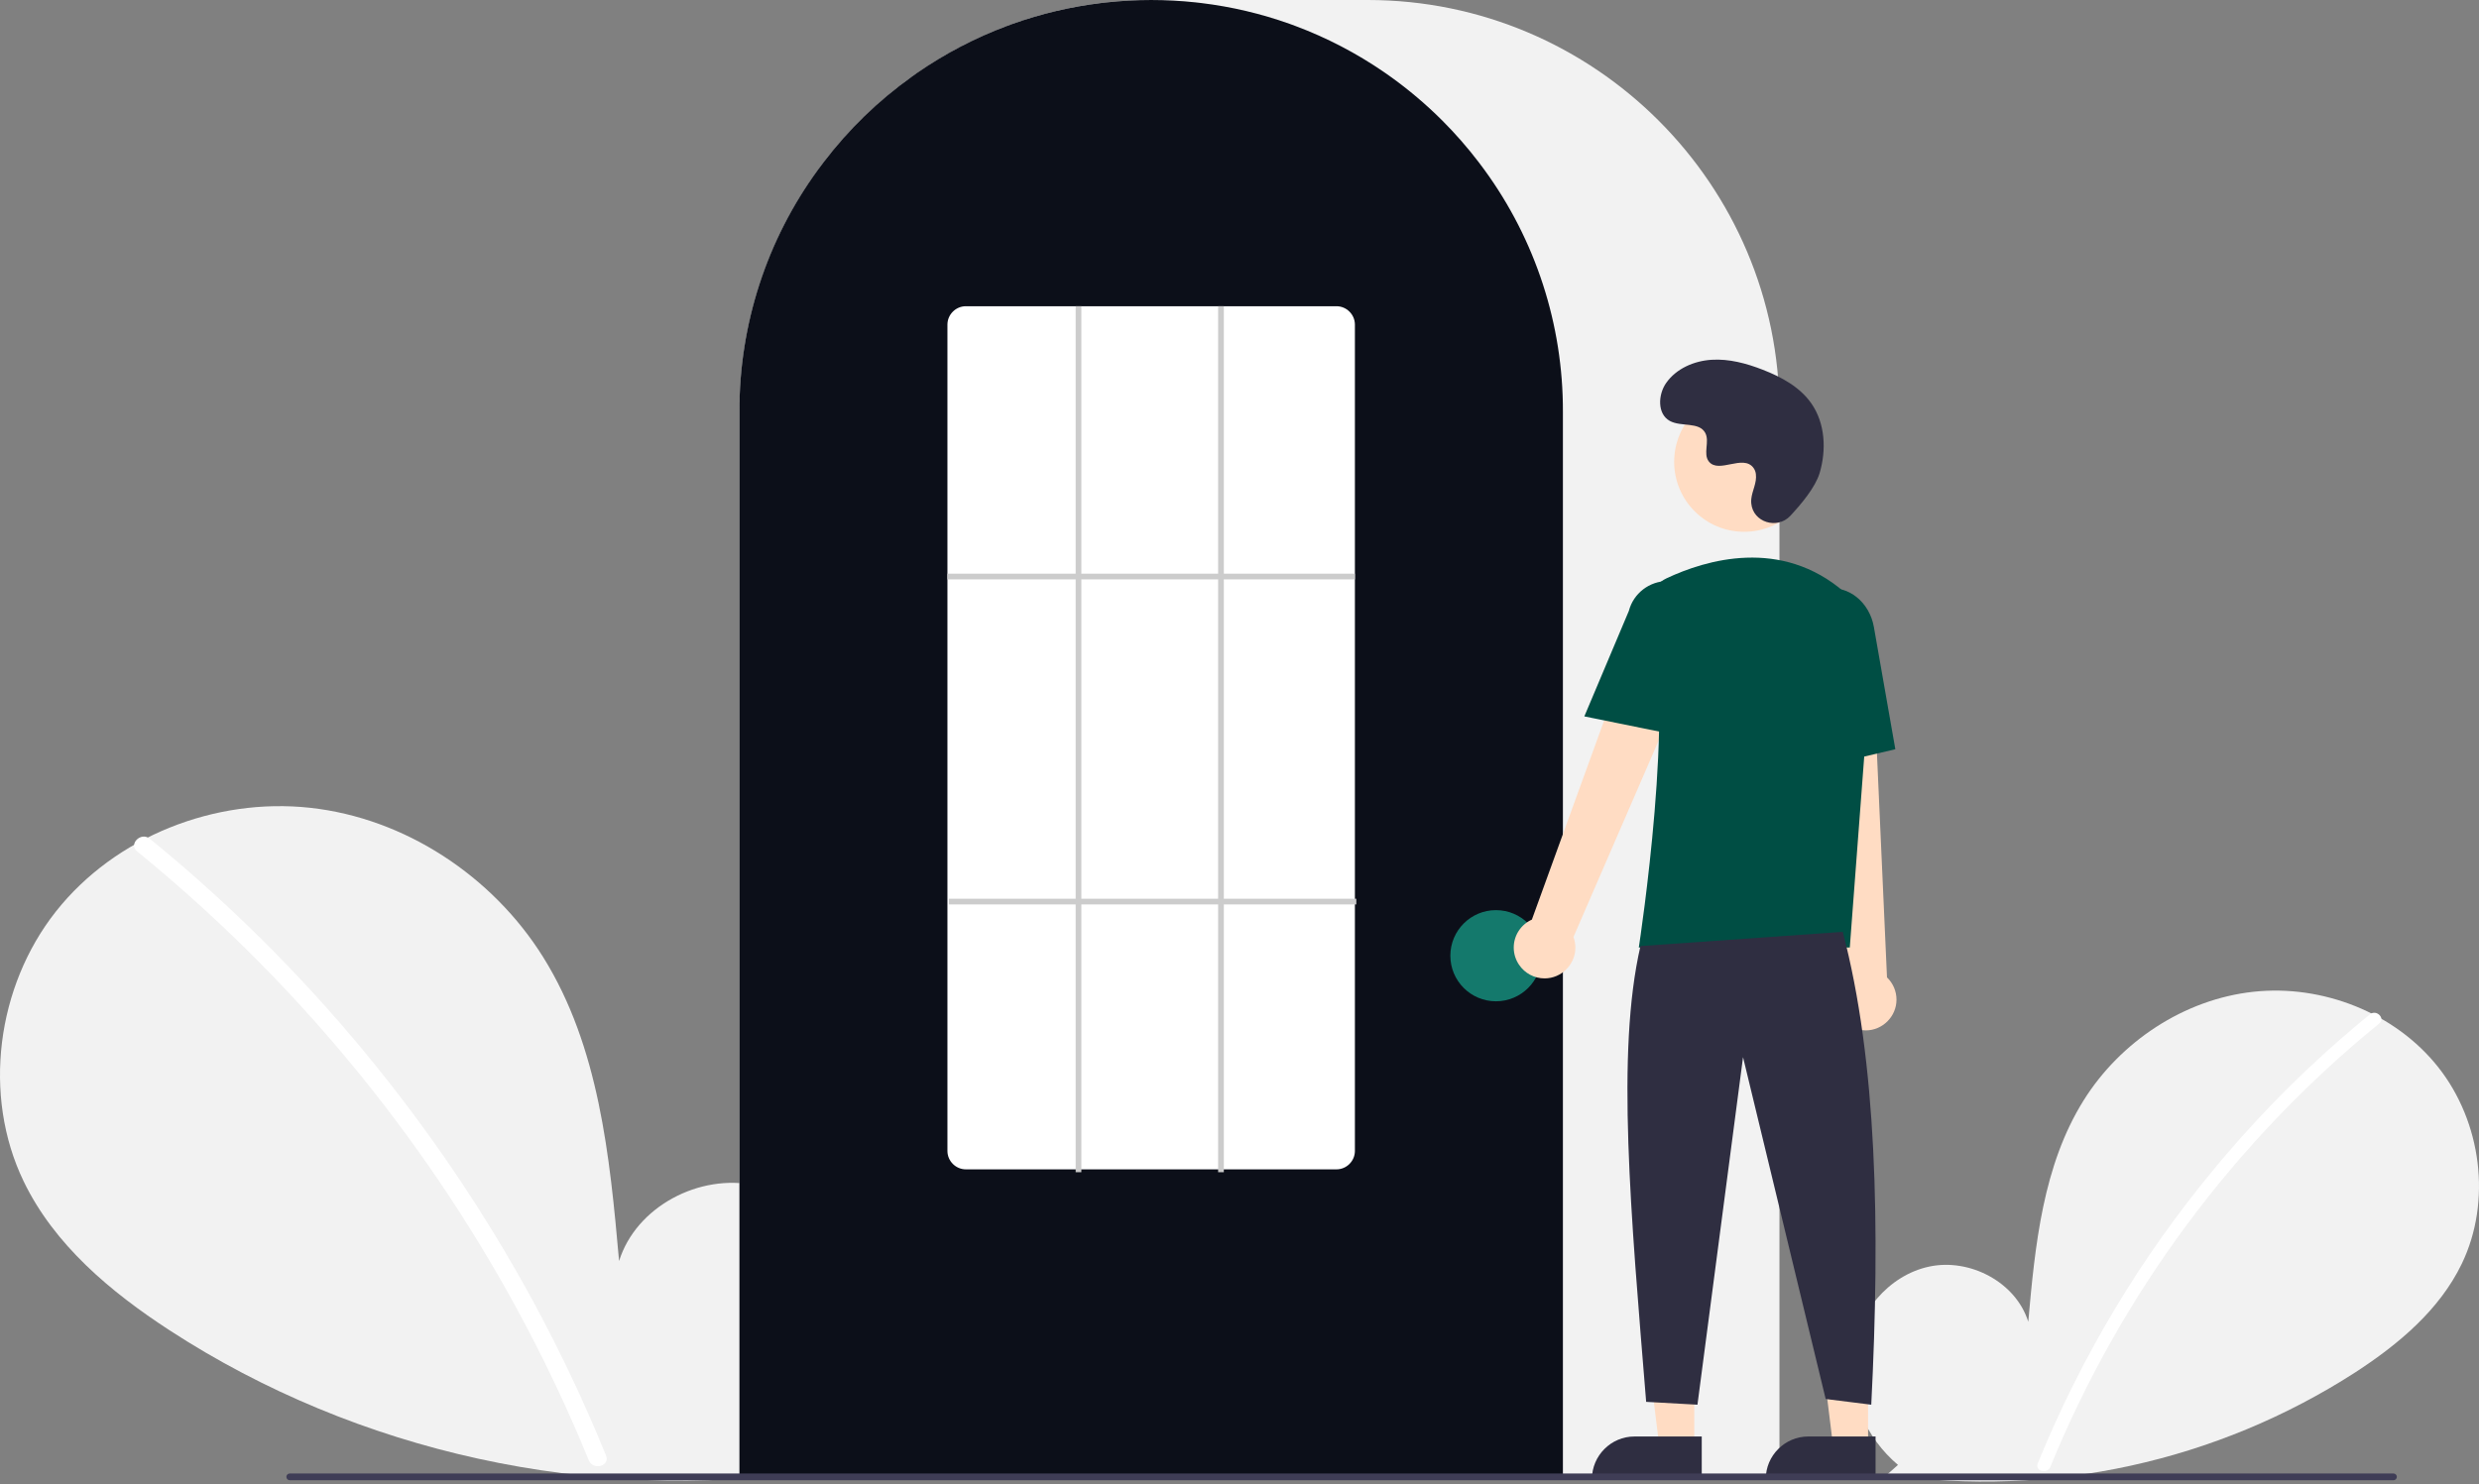<?xml version="1.0" encoding="UTF-8" standalone="no"?>
<!DOCTYPE svg PUBLIC "-//W3C//DTD SVG 1.1//EN" "http://www.w3.org/Graphics/SVG/1.1/DTD/svg11.dtd">
<svg width="100%" height="100%" viewBox="0 0 870 521" version="1.1" xmlns="http://www.w3.org/2000/svg" xmlns:xlink="http://www.w3.org/1999/xlink" xml:space="preserve" xmlns:serif="http://www.serif.com/" style="fill-rule:evenodd;clip-rule:evenodd;stroke-linejoin:round;stroke-miterlimit:2;">
    <rect x="0" y="0" width="870" height="521" fill="#808080" stroke="none"/>
    <g transform="matrix(1,0,0,1,-165,-189.931)">
        <path d="M831.092,704.187C819.954,694.776 813.188,679.908 814.963,665.434C816.737,650.96 827.726,637.654 841.981,634.58C856.236,631.506 872.485,640.015 876.815,653.939C879.198,627.093 881.943,599.122 896.217,576.26C909.141,555.559 931.525,540.746 955.785,538.096C980.045,535.446 1005.59,545.455 1020.72,564.603C1035.85,583.751 1039.55,611.588 1028.96,633.572C1021.15,649.767 1006.77,661.819 991.699,671.624C943.02,703.032 884.593,715.814 827.246,707.601L831.092,704.187Z" style="fill:rgb(242,242,242);fill-rule:nonzero;"/>
    </g>
    <g transform="matrix(1,0,0,1,-165,-189.931)">
        <path d="M996.728,546.01C976.71,562.314 958.346,580.549 941.902,600.452C916.166,631.492 895.34,666.295 880.15,703.646C879.038,706.371 883.462,707.557 884.562,704.862C909.414,644.162 949.096,590.653 999.963,549.245C1002.25,547.385 998.993,544.165 996.728,546.01Z" style="fill:white;fill-rule:nonzero;"/>
    </g>
    <g transform="matrix(1,0,0,1,-165,-189.931)">
        <path d="M445.067,701.63C460.366,688.703 469.658,668.282 467.221,648.402C464.784,628.522 449.69,610.246 430.112,606.024C410.533,601.803 388.214,613.489 382.267,632.615C378.995,595.741 375.223,557.323 355.619,525.921C337.868,497.488 307.122,477.143 273.801,473.504C240.48,469.864 205.397,483.611 184.616,509.911C163.835,536.211 158.747,574.445 173.301,604.64C184.023,626.883 203.777,643.437 224.473,656.904C290.503,699.869 372.412,717.789 450.351,706.319" style="fill:rgb(242,242,242);fill-rule:nonzero;"/>
    </g>
    <g transform="matrix(1,0,0,1,-165,-189.931)">
        <path d="M217.567,484.373C245.061,506.767 270.284,531.813 292.871,559.149C315.461,586.457 335.35,615.892 352.257,647.04C361.707,664.513 370.196,682.488 377.687,700.886C379.214,704.629 373.137,706.258 371.627,702.557C358.359,670.121 341.944,639.064 322.618,609.83C303.385,580.702 281.373,553.509 256.889,528.632C243.041,514.568 228.43,501.276 213.123,488.817C209.985,486.262 214.455,481.839 217.567,484.373L217.567,484.373Z" style="fill:white;fill-rule:nonzero;"/>
    </g>
    <g transform="matrix(1,0,0,1,-165,-189.931)">
        <path d="M789.5,708.931L424.5,708.931L424.5,334.431C424.5,254.753 489.322,189.931 569,189.931L645,189.931C724.678,189.931 789.5,254.753 789.5,334.431L789.5,708.931Z" style="fill:rgb(242,242,242);fill-rule:nonzero;"/>
    </g>
    <g transform="matrix(1,0,0,1,-165,-189.931)">
        <path d="M713.5,708.931L424.5,708.931L424.5,334.431C424.42,303.905 434.091,274.137 452.096,249.486C452.76,248.582 453.422,247.689 454.104,246.805C462.815,235.381 473.18,225.32 484.859,216.955C485.518,216.475 486.181,216.003 486.853,215.531C496.625,208.769 507.196,203.24 518.325,199.072C518.986,198.822 519.659,198.571 520.332,198.33C530.397,194.738 540.83,192.278 551.44,190.994C552.098,190.904 552.773,190.834 553.448,190.764C563.787,189.658 574.215,189.658 584.554,190.764C585.227,190.834 585.902,190.904 586.568,190.995C597.175,192.279 607.606,194.739 617.668,198.33C618.341,198.571 619.014,198.822 619.677,199.073C630.669,203.188 641.115,208.634 650.783,215.289C651.455,215.75 652.127,216.222 652.79,216.693C659.336,221.366 665.485,226.572 671.173,232.257C675.735,236.818 679.986,241.679 683.898,246.808C684.578,247.689 685.24,248.582 685.903,249.485C703.909,274.136 713.58,303.904 713.5,334.431L713.5,708.931Z" style="fill:rgb(12,15,25);fill-rule:nonzero;"/>
    </g>
    <circle cx="525" cy="335.5" r="16" style="fill:rgb(20,121,108);"/>
    <path d="M594.599,507.783L582.339,507.783L576.506,460.495L594.601,460.496L594.599,507.783Z" style="fill:rgb(255,220,195);fill-rule:nonzero;"/>
    <path d="M573.582,504.28L597.225,504.28L597.225,519.167L558.695,519.167C558.695,511 565.415,504.28 573.582,504.28L573.582,504.28Z" style="fill:rgb(47,46,65);fill-rule:nonzero;"/>
    <path d="M655.599,507.783L643.339,507.783L637.506,460.495L655.601,460.496L655.599,507.783Z" style="fill:rgb(255,220,195);fill-rule:nonzero;"/>
    <path d="M634.582,504.28L658.225,504.28L658.225,519.167L619.695,519.167C619.695,511 626.415,504.28 634.582,504.28L634.582,504.28Z" style="fill:rgb(47,46,65);fill-rule:nonzero;"/>
    <g transform="matrix(1,0,0,1,-165,-189.931)">
        <path d="M698.098,528.6C696.89,526.821 696.244,524.718 696.244,522.567C696.244,518.336 698.744,514.482 702.608,512.757L744.284,397.891L764.791,409.082L717.206,518.853C717.648,520.05 717.874,521.316 717.874,522.593C717.874,528.518 712.999,533.394 707.073,533.394C703.473,533.394 700.1,531.593 698.098,528.6Z" style="fill:rgb(255,220,195);fill-rule:nonzero;"/>
    </g>
    <g transform="matrix(1,0,0,1,-165,-189.931)">
        <path d="M814.336,550.184C811.001,548.272 808.937,544.709 808.937,540.865C808.937,538.343 809.825,535.901 811.443,533.968L798.533,412.458L821.87,413.525L827.236,533.045C829.365,535.082 830.57,537.903 830.57,540.849C830.57,546.774 825.694,551.65 819.769,551.65C817.861,551.65 815.986,551.144 814.336,550.184L814.336,550.184Z" style="fill:rgb(255,220,195);fill-rule:nonzero;"/>
    </g>
    <circle cx="612.106" cy="162.123" r="24.561" style="fill:rgb(255,220,195);"/>
    <g transform="matrix(1,0,0,1,-165,-189.931)">
        <path d="M814.18,522.549L740.133,522.549L740.222,521.973C740.355,521.112 753.419,435.534 743.784,407.537C741.791,401.868 744.427,395.536 749.853,392.954L749.853,392.954C763.625,386.468 790.061,378.483 812.373,397.863C819.025,403.736 822.534,412.413 821.833,421.259L814.18,522.549Z" style="fill:rgb(0,78,68);fill-rule:nonzero;"/>
    </g>
    <g transform="matrix(1,0,0,1,-165,-189.931)">
        <path d="M754.354,448.181L721.018,441.418L736.644,404.388C738.246,398.244 743.838,393.922 750.188,393.922C757.867,393.922 764.186,400.241 764.186,407.92C764.186,409.089 764.039,410.253 763.75,411.386L754.354,448.181Z" style="fill:rgb(0,78,68);fill-rule:nonzero;"/>
    </g>
    <g transform="matrix(1,0,0,1,-165,-189.931)">
        <path d="M797.05,460.739L795.046,414.797C793.527,406.161 798.47,397.997 806.074,396.663C813.679,395.333 821.105,401.323 822.632,410.023L830.165,452.95L797.05,460.739Z" style="fill:rgb(0,78,68);fill-rule:nonzero;"/>
    </g>
    <g transform="matrix(1,0,0,1,-165,-189.931)">
        <path d="M811.716,517.049C823.631,562.426 824.93,620.119 821.716,683.049L805.716,681.049L776.716,561.049L760.716,683.049L742.716,682.049C737.339,616.02 732.103,559.334 740.716,522.049L811.716,517.049Z" style="fill:rgb(47,46,65);fill-rule:nonzero;"/>
    </g>
    <g transform="matrix(1,0,0,1,-165,-189.931)">
        <path d="M793.289,371.035C788.707,375.916 780.198,373.295 779.601,366.628C779.554,366.11 779.557,365.589 779.611,365.072C779.919,362.118 781.625,359.437 781.217,356.318C781.124,355.542 780.835,354.802 780.377,354.169C776.725,349.28 768.154,356.356 764.708,351.93C762.595,349.216 765.079,344.943 763.458,341.91C761.318,337.906 754.979,339.881 751.004,337.688C746.581,335.249 746.846,328.463 749.757,324.336C753.308,319.302 759.533,316.616 765.68,316.229C771.828,315.842 777.933,317.504 783.673,319.741C790.194,322.282 796.66,325.794 800.673,331.528C805.554,338.501 806.023,347.876 803.583,356.03C802.098,360.99 797.031,367.049 793.289,371.035Z" style="fill:rgb(47,46,65);fill-rule:nonzero;"/>
    </g>
    <g transform="matrix(1,0,0,1,-165,-189.931)">
        <path d="M1004.98,709.574L266.688,709.574C266.036,709.572 265.5,709.035 265.5,708.383C265.5,707.732 266.036,707.195 266.688,707.193L1004.98,707.193C1005.63,707.195 1006.17,707.732 1006.17,708.383C1006.17,709.035 1005.63,709.572 1004.98,709.574Z" style="fill:rgb(63,61,86);fill-rule:nonzero;"/>
    </g>
    <g transform="matrix(1,0,0,1,-165,-189.931)">
        <path d="M634,600.431L504,600.431C500.459,600.45 497.527,597.556 497.5,594.015L497.5,303.846C497.527,300.305 500.459,297.412 504,297.431L634,297.431C637.541,297.412 640.473,300.305 640.5,303.846L640.5,594.015C640.473,597.556 637.541,600.45 634,600.431Z" style="fill:white;fill-rule:nonzero;"/>
    </g>
    <rect x="332.5" y="201.39" width="143" height="2" style="fill:rgb(204,204,204);"/>
    <rect x="333" y="315.5" width="143" height="2" style="fill:rgb(204,204,204);"/>
    <rect x="377.5" y="107.5" width="2" height="304" style="fill:rgb(204,204,204);"/>
    <rect x="427.5" y="107.5" width="2" height="304" style="fill:rgb(204,204,204);"/>
</svg>
